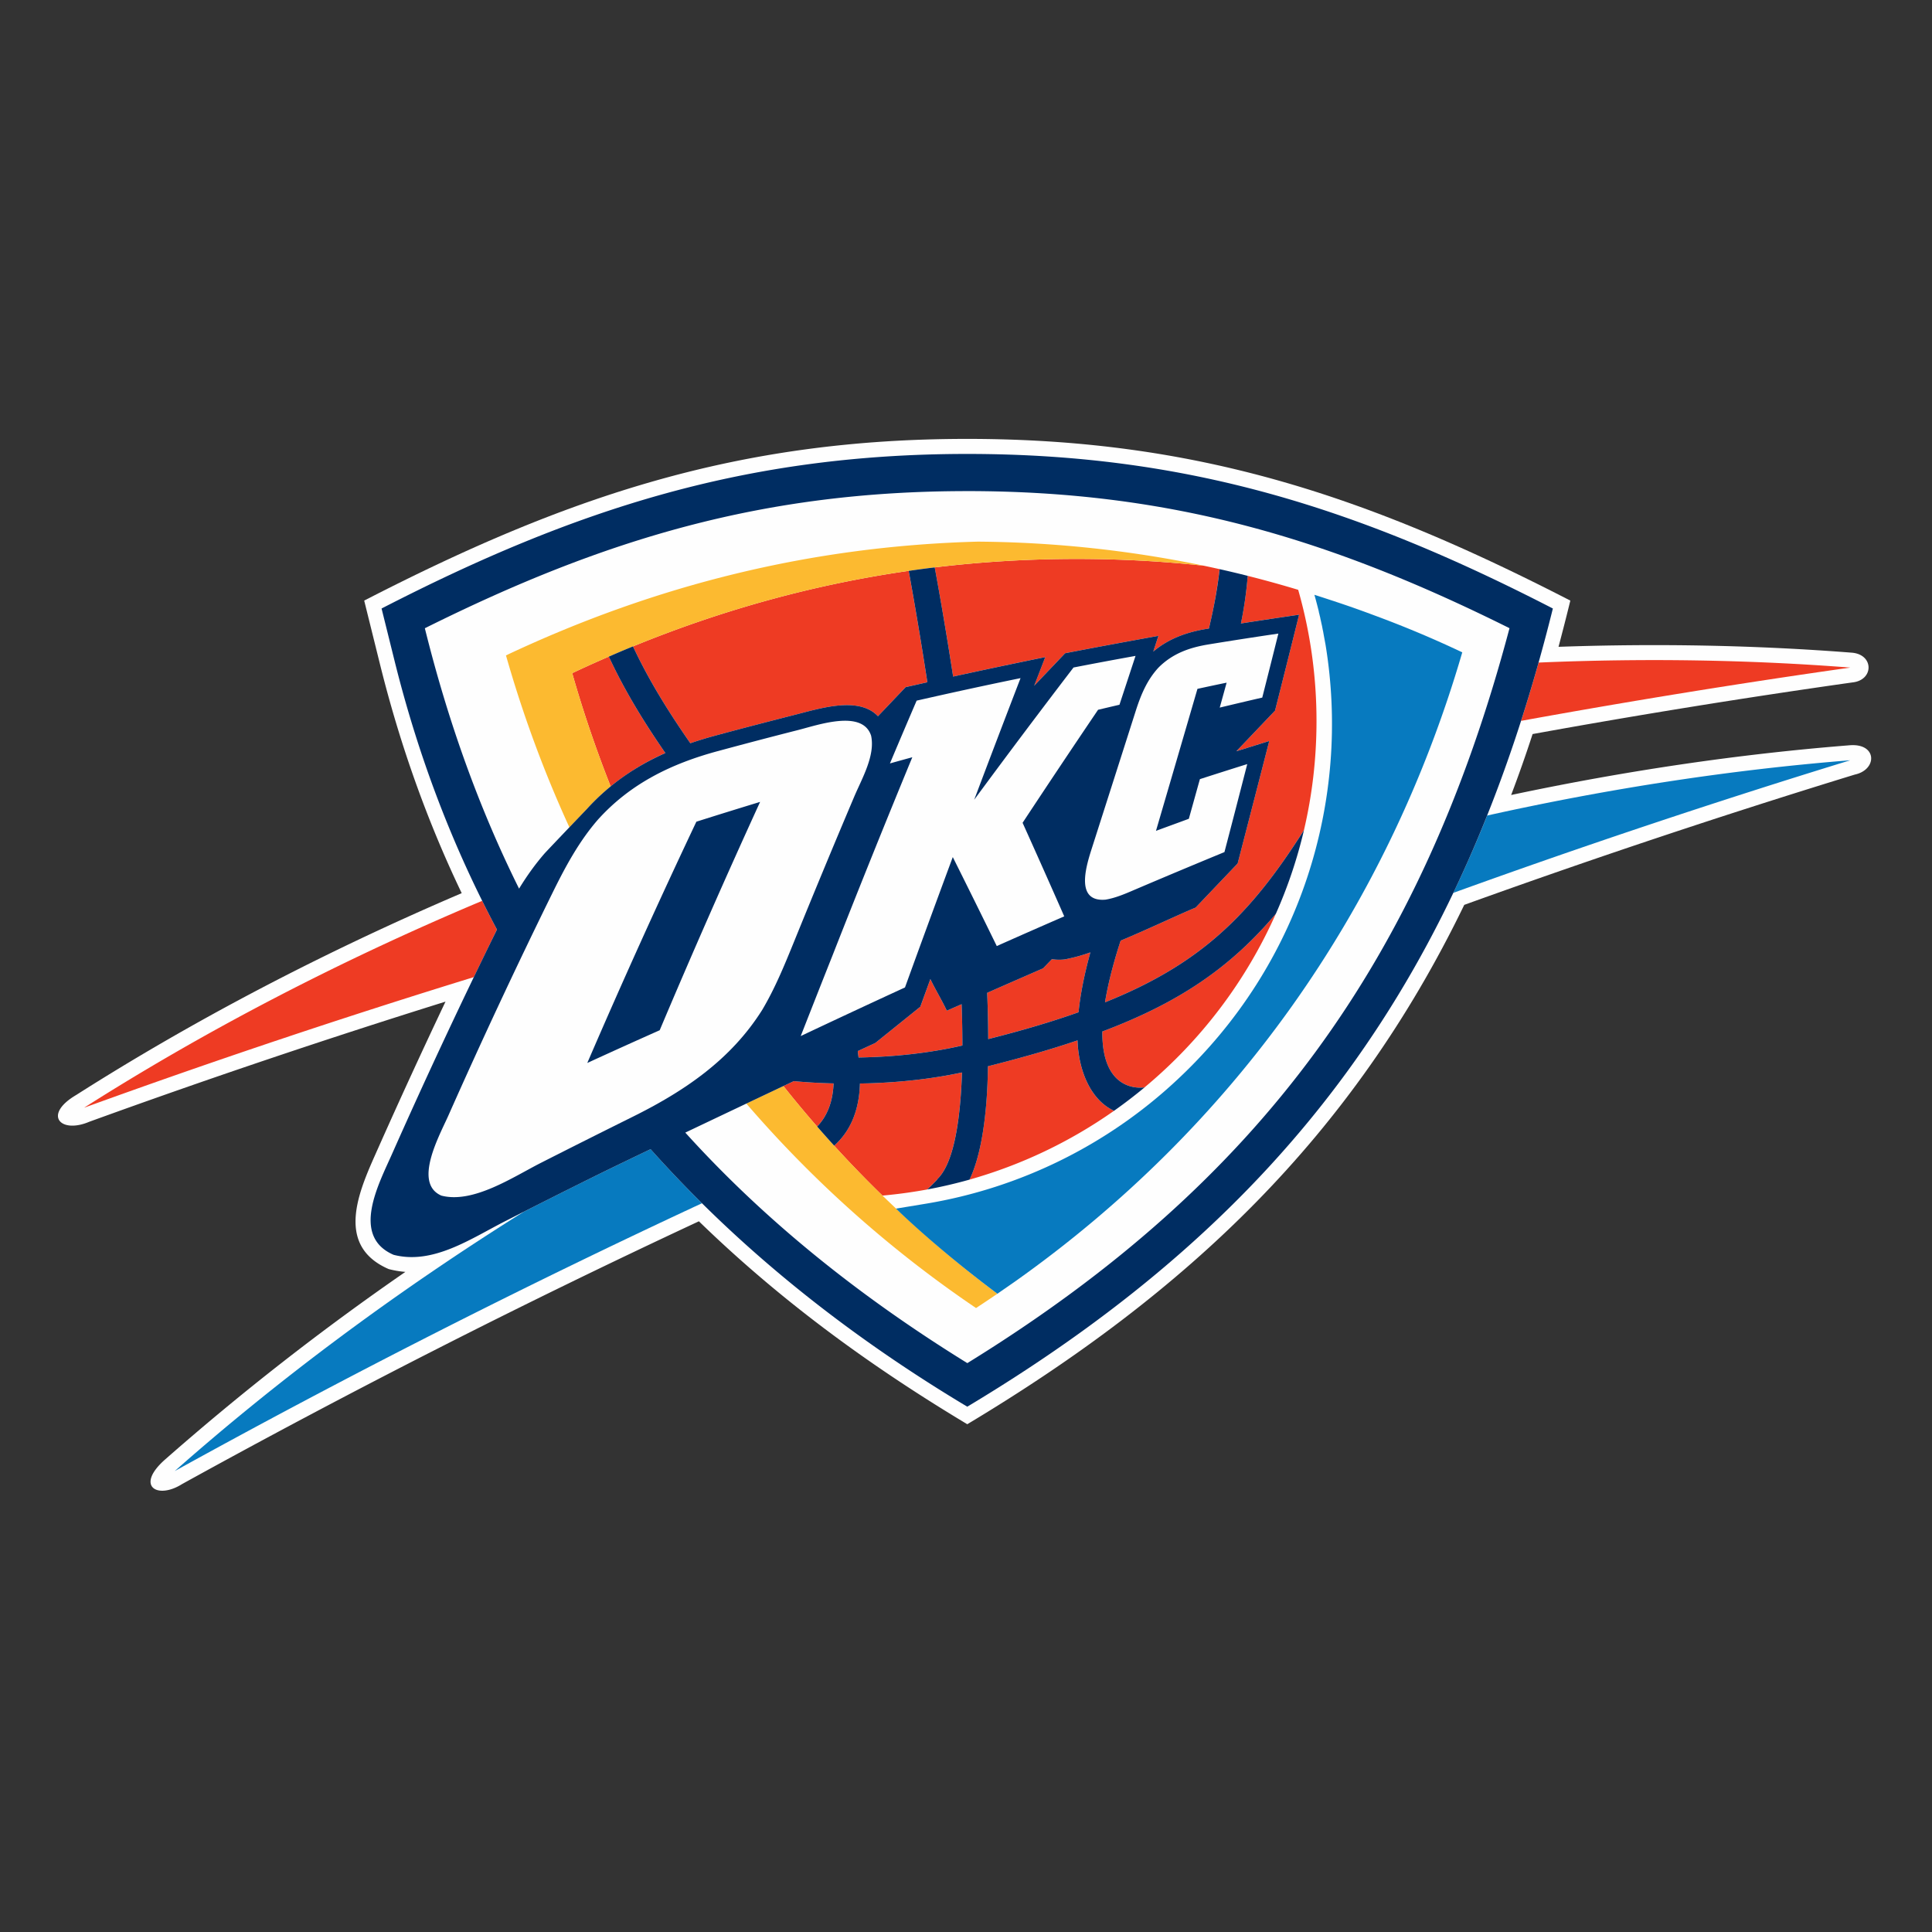 <svg fill="none" xmlns="http://www.w3.org/2000/svg" id="team-logo-oaklahoma-city-thunder" viewBox="0 0 100 100"><rect x="0" y="0" width="100" height="100" fill="#333333" stroke="none"/><path fill-rule="evenodd" clip-rule="evenodd" d="M20.981 65.833a4.997 4.997 0 0 1-.865-.147c-2.924-1.272-1.407-4.3-.535-6.275a338.022 338.022 0 0 1 3.478-7.567 429.685 429.685 0 0 0-18.442 6.22c-1.495.635-2.404-.366-.679-1.384 6.057-3.853 12.75-7.368 19.96-10.45-1.762-3.679-3.177-7.615-4.222-11.818l-.825-3.326c10.47-5.39 19.322-8.369 31.215-8.369 11.89.002 20.742 2.98 31.214 8.37-.195.799-.4 1.596-.611 2.392 5.21-.183 10.283-.078 15.163.302 1.17.081 1.17 1.424.05 1.541a430.98 430.98 0 0 0-16.555 2.673 69.351 69.351 0 0 1-1.11 3.154c5.975-1.268 11.83-2.122 17.496-2.572 1.456-.133 1.474 1.262.289 1.516a438.322 438.322 0 0 0-20.213 6.743c-5.814 12.02-14.35 20.066-25.723 26.882-5.055-3.032-9.664-6.397-13.891-10.504A440.171 440.171 0 0 0 9.423 76.816c-1.281.81-2.434.108-.89-1.262a135.336 135.336 0 0 1 12.448-9.72Z" fill="#FEFEFE"/><path fill-rule="evenodd" clip-rule="evenodd" d="M9.047 76.14c5.375-4.749 11.434-9.267 18.072-13.424 1.248-.634 2.498-1.26 3.751-1.88.518-.256 1.53-.746 2.804-1.357.854.96 1.742 1.893 2.659 2.801A443.56 443.56 0 0 0 9.047 76.14Zm67.928-33.928c6.423-1.427 12.72-2.378 18.796-2.861a438.522 438.522 0 0 0-20.548 6.864 64.835 64.835 0 0 0 1.752-4.003Z" fill="#077ABF"/><path fill-rule="evenodd" clip-rule="evenodd" d="M4.353 57.335c6.236-3.963 13.145-7.573 20.604-10.708.247.5.505.996.765 1.486-.402.82-.8 1.639-1.196 2.462a432.4 432.4 0 0 0-20.173 6.76Zm75.285-23.041c5.552-.235 10.95-.144 16.133.26-5.582.79-11.27 1.71-17.04 2.758.317-.986.618-1.992.907-3.018Z" fill="#EE3B23"/><path fill-rule="evenodd" clip-rule="evenodd" d="M50.066 25.42c10.513 0 18.757 2.459 28.065 7.095-4.554 17.156-12.888 28.678-28.063 38.04-5.701-3.523-10.548-7.455-14.599-11.932 1.8-.856 3.832-1.82 5.616-2.663a30.54 30.54 0 0 0 2.06.117c-.04.99-.351 1.716-.85 2.234.29.333.585.664.881.99.786-.704 1.293-1.742 1.333-3.218 1.846-.03 3.628-.219 5.282-.571-.092 2.704-.47 4.693-1.239 5.483a.205.205 0 0 0-.054.07 8.13 8.13 0 0 1-.513.503 24.77 24.77 0 0 0 2.196-.511c.928-1.92.94-5.285.955-5.869 1.722-.432 3.255-.868 4.635-1.339.054 1.58.685 3.088 1.891 3.644a25.238 25.238 0 0 0 1.581-1.211c-.306.045-2.216.177-2.187-2.892 4.04-1.523 6.668-3.357 8.982-6.096a24.432 24.432 0 0 0 1.454-4.324c-2.769 4.364-5.319 6.913-10.298 8.91.143-.879.4-1.933.808-3.193 1.452-.608 2.968-1.333 3.881-1.71l2.177-2.285c.548-2.112 1.091-4.225 1.635-6.337l-1.703.53 2.003-2.103c.419-1.654.832-3.31 1.245-4.964-1.003.146-2.008.295-3.01.452.167-.827.287-1.646.35-2.464a50.047 50.047 0 0 0-1.455-.347 25.043 25.043 0 0 1-.554 3.073l-.138.023c-.942.157-1.903.466-2.741 1.171l.267-.814c-1.612.292-3.22.589-4.83.899l-1.601 1.683.053-.136.52-1.347c-1.591.326-3.18.662-4.768 1.008a199.285 199.285 0 0 0-.953-5.651c-.45.054-.899.114-1.347.18.29 1.587.63 3.572.966 5.766l-1.124.252-1.432 1.507c-1.002-1.06-3.036-.392-4.318-.069-1.39.353-2.779.714-4.163 1.089-.415.113-.827.24-1.231.378-1.04-1.5-2.016-3.043-2.823-4.707l-.145-.307a48.5 48.5 0 0 0-1.253.53l.178.368c.785 1.628 1.732 3.148 2.75 4.622-1.494.666-2.877 1.589-4.073 2.907 0 0-1.946 2.035-2.173 2.286a13.3 13.3 0 0 0-1.325 1.826c-2.042-4.11-3.662-8.58-4.877-13.477 9.31-4.639 17.556-7.1 28.076-7.1Zm1.03 25.968c.965-.426 1.932-.847 2.896-1.27l.453-.471c.19.032.409.038.656.014a8.688 8.688 0 0 0 1.336-.366c-.326 1.185-.522 2.209-.612 3.1-1.376.487-2.92.944-4.675 1.387a65.067 65.067 0 0 0-.055-2.394Zm-6.698 3.016.908-.422 2.33-1.872.519-1.432c.336.682.52.949.854 1.636l.765-.339c.027.739.039 1.456.039 2.14-1.683.386-3.499.591-5.374.62l-.04-.331Z" fill="#FEFEFE"/><path fill-rule="evenodd" clip-rule="evenodd" d="M55.73 28.931c2.222 0 4.413.117 6.576.35a58.38 58.38 0 0 1 4.888 1.248c.616 2.155.948 4.434.948 6.788 0 1.946-.224 3.837-.65 5.653-2.769 4.364-5.32 6.913-10.298 8.91.143-.879.4-1.933.808-3.193 1.453-.608 2.968-1.333 3.88-1.71l2.178-2.285c.547-2.112 1.092-4.225 1.635-6.337l-1.703.53 2.003-2.103c.418-1.654.833-3.31 1.244-4.964-1.002.146-2.007.295-3.009.452.167-.827.287-1.646.35-2.464a50 50 0 0 0-1.454-.347 25.044 25.044 0 0 1-.555 3.073l-.138.023c-.941.157-1.903.466-2.742 1.171l.269-.814c-1.613.292-3.222.589-4.83.899l-1.602 1.683.053-.136.52-1.347c-1.592.326-3.18.662-4.768 1.008a199.346 199.346 0 0 0-.953-5.651 61.47 61.47 0 0 1 7.35-.437Zm10.308 18.363a24.758 24.758 0 0 1-6.795 8.988c-.305.045-2.217.177-2.187-2.892 4.04-1.523 6.668-3.356 8.982-6.096Zm-8.376 10.2a24.597 24.597 0 0 1-7.481 3.563c.928-1.92.94-5.285.955-5.869 1.722-.432 3.256-.868 4.635-1.339.054 1.58.685 3.088 1.891 3.644Zm-9.677 4.074c-.758.14-1.53.246-2.309.315a58.498 58.498 0 0 1-2.5-2.582c.787-.704 1.292-1.742 1.333-3.218 1.847-.03 3.628-.218 5.283-.571-.093 2.704-.47 4.693-1.24 5.483a.205.205 0 0 0-.054.07 8.087 8.087 0 0 1-.513.503Zm-5.69-3.257a61.322 61.322 0 0 1-1.747-2.098l.538-.253c.723.066 1.414.102 2.059.117-.04.99-.351 1.716-.85 2.234ZM31.607 40.703a63.1 63.1 0 0 1-1.99-5.86 60.23 60.23 0 0 1 1.894-.856l.178.368c.785 1.628 1.73 3.148 2.75 4.622a12.416 12.416 0 0 0-2.832 1.726Zm1.156-7.245c4.635-1.898 9.377-3.205 14.27-3.91.29 1.587.63 3.572.966 5.766l-1.124.252-1.432 1.507c-1.002-1.06-3.036-.392-4.318-.069a275.72 275.72 0 0 0-4.164 1.089c-.414.113-.826.24-1.23.378-1.04-1.5-2.017-3.043-2.822-4.707l-.146-.306Zm18.332 17.93c.967-.426 1.933-.847 2.897-1.27l.453-.471c.19.032.41.038.656.014a8.71 8.71 0 0 0 1.336-.366c-.326 1.185-.521 2.209-.612 3.1-1.376.487-2.92.944-4.675 1.387a61.897 61.897 0 0 0-.055-2.394Zm-6.697 3.016.909-.422 2.329-1.872.519-1.432c.336.682.52.949.854 1.636l.764-.339c.028.739.04 1.456.04 2.14-1.683.386-3.498.591-5.374.62l-.04-.331Z" fill="#EE3B23"/><path fill-rule="evenodd" clip-rule="evenodd" d="M50.52 67.704A60.264 60.264 0 0 1 38.63 57.12l1.919-.908a61.222 61.222 0 0 0 2.628 3.088 60.181 60.181 0 0 0 8.45 7.663c-.366.25-.733.495-1.106.74ZM29.472 42.823a62.22 62.22 0 0 1-3.283-8.9c7.79-3.674 15.856-5.657 24.42-5.888a59.66 59.66 0 0 1 11.697 1.245 61.487 61.487 0 0 0-6.576-.349c-2.49 0-4.94.146-7.35.437-.45.054-.9.114-1.347.18-4.896.705-9.635 2.012-14.27 3.91-.42.17-.838.347-1.253.53a60.93 60.93 0 0 0-1.892.855 62.894 62.894 0 0 0 1.989 5.86 11.54 11.54 0 0 0-1.241 1.181l-.894.939Z" fill="#FCBA30"/><path fill-rule="evenodd" clip-rule="evenodd" d="M19.75 31.496c10.07-5.181 18.906-8 30.316-8s20.247 2.819 30.31 8C75.701 50.33 66.771 62.8 50.066 72.81c-6.304-3.774-11.812-8.197-16.392-13.33-1.273.61-2.285 1.1-2.803 1.356a484.491 484.491 0 0 0-4.724 2.373c-1.77.9-3.736 2.269-5.777 1.739-2.229-.968-.76-3.678-.077-5.222a325.422 325.422 0 0 1 5.43-11.613c-2.267-4.252-4.049-8.874-5.296-13.89l-.677-2.727Zm30.316-6.076c-10.52-.002-18.766 2.46-28.076 7.098 1.215 4.896 2.835 9.373 4.877 13.478.384-.63.82-1.246 1.325-1.827.228-.25 2.174-2.285 2.174-2.285 1.196-1.319 2.578-2.242 4.073-2.906-1.02-1.476-1.965-2.995-2.75-4.622l-.178-.368c.415-.183.832-.36 1.252-.53l.146.306c.805 1.664 1.782 3.208 2.822 4.706a20.49 20.49 0 0 1 1.23-.377c1.386-.376 2.775-.736 4.164-1.09 1.282-.322 3.316-.99 4.318.07l1.432-1.506L48 35.314c-.337-2.194-.676-4.18-.966-5.765a44.72 44.72 0 0 1 1.347-.18c.29 1.567.621 3.506.953 5.65a377.9 377.9 0 0 1 4.768-1.007l-.52 1.347-.053.135 1.601-1.682c1.609-.312 3.218-.608 4.83-.9l-.268.814c.838-.706 1.8-1.014 2.742-1.172l.138-.022c.273-1.136.453-2.154.555-3.073.486.109.973.225 1.455.347a20.458 20.458 0 0 1-.351 2.464c1.002-.156 2.007-.306 3.01-.452-.412 1.654-.826 3.31-1.245 4.964l-2.003 2.103 1.703-.53c-.543 2.112-1.088 4.226-1.635 6.337l-2.177 2.285c-.913.377-2.428 1.103-3.88 1.71-.41 1.26-.666 2.315-.809 3.193 4.979-1.997 7.529-4.546 10.298-8.91a24.49 24.49 0 0 1-1.454 4.324c-2.314 2.74-4.942 4.574-8.982 6.096-.03 3.07 1.882 2.938 2.188 2.892a25.84 25.84 0 0 1-1.582 1.212c-1.206-.557-1.837-2.066-1.891-3.645-1.38.471-2.913.907-4.635 1.34-.014.583-.027 3.948-.955 5.868a24.56 24.56 0 0 1-2.196.511c.148-.131.32-.298.513-.503a.223.223 0 0 1 .054-.07c.77-.79 1.147-2.779 1.24-5.484-1.655.354-3.436.541-5.283.572-.04 1.475-.546 2.514-1.333 3.217a61.602 61.602 0 0 1-.881-.99c.499-.517.81-1.243.85-2.233a30.131 30.131 0 0 1-2.06-.117c-1.784.842-3.815 1.807-5.615 2.663 4.05 4.477 8.897 8.409 14.598 11.932 15.176-9.361 23.509-20.885 28.063-38.04-9.307-4.636-17.551-7.096-28.065-7.096Zm1.03 25.968c.034.828.052 1.629.054 2.395 1.756-.443 3.299-.9 4.675-1.388.09-.891.286-1.915.612-3.1a8.633 8.633 0 0 1-1.336.365 2.52 2.52 0 0 1-.656-.013l-.453.472c-.964.422-1.93.843-2.897 1.27Zm-6.697 3.015.04.333c1.876-.03 3.691-.235 5.374-.62 0-.685-.012-1.402-.04-2.14l-.764.337c-.334-.687-.518-.953-.854-1.635l-.52 1.432-2.328 1.873-.908.42Z" fill="#002D62"/><path fill-rule="evenodd" clip-rule="evenodd" d="M37.136 38.882c-2.366.643-4.48 1.656-6.173 3.526-.97 1.111-1.662 2.386-2.308 3.69a321.715 321.715 0 0 0-5.446 11.64c-.453 1.022-1.845 3.504-.363 4.147 1.64.426 3.69-.951 5.139-1.69a595.971 595.971 0 0 1 4.728-2.373c2.692-1.333 5.106-2.953 6.742-5.555.652-1.099 1.136-2.277 1.615-3.453a531.196 531.196 0 0 1 3.142-7.573c.4-.944 1.099-2.133.876-3.163-.45-1.383-2.787-.538-3.804-.285a264.15 264.15 0 0 0-4.148 1.09Zm-2.99 14.443a336.5 336.5 0 0 0-3.748 1.694 388.01 388.01 0 0 1 5.646-12.488c1.095-.347 2.195-.688 3.299-1.025a432.96 432.96 0 0 0-5.197 11.819ZM55.565 34.55a467.2 467.2 0 0 0-5.14 6.844 928.454 928.454 0 0 1 2.398-6.294c-1.795.367-3.589.758-5.378 1.165a441.33 441.33 0 0 0-1.382 3.25c.384-.108.774-.215 1.158-.32a627.963 627.963 0 0 0-4.127 10.251c-.554 1.394-1.102 2.788-1.649 4.181a582.676 582.676 0 0 1 5.397-2.517 920.06 920.06 0 0 1 2.474-6.748 595.027 595.027 0 0 1 2.277 4.606c1.162-.519 2.326-1.03 3.492-1.537a556.93 556.93 0 0 0-2.156-4.843 591.143 591.143 0 0 1 3.907-5.85c.369-.087.739-.175 1.107-.26l.832-2.529a219.18 219.18 0 0 0-3.21.601Zm6.959-1.19c-.967.161-1.839.47-2.56 1.194-.59.637-.904 1.395-1.166 2.203-.769 2.412-1.543 4.829-2.315 7.245-.303.954-.796 2.693.736 2.564.52-.086 1.014-.3 1.503-.51 1.548-.66 3.1-1.311 4.655-1.952.398-1.517.79-3.034 1.18-4.555-.817.256-1.632.515-2.45.779-.192.683-.382 1.37-.573 2.052-.568.21-1.134.415-1.701.625.717-2.45 1.434-4.9 2.147-7.35.503-.11 1.006-.217 1.51-.32-.12.43-.236.86-.357 1.29.733-.175 1.468-.35 2.201-.518a691.6 691.6 0 0 0 .834-3.313c-1.214.178-2.432.367-3.645.566Z" fill="#FEFEFE"/><path fill-rule="evenodd" clip-rule="evenodd" d="M69.056 31.12c.737.241 1.426.487 2.114.745a55.116 55.116 0 0 1 4.517 1.9c-3.897 13.37-11.882 24.583-23.145 32.563l-.917.636c-3.299-2.468-5.246-4.406-5.246-4.406l1.553-.256a25.03 25.03 0 0 0 13.003-6.417c6.396-5.965 8.992-14.48 7.676-22.506-.032-.182-.068-.363-.1-.545l-.014-.08-.015-.082-.02-.09-.016-.085-.017-.093-.02-.086-.021-.096-.02-.093-.02-.085-.013-.074-.026-.103-.022-.096-.019-.072-.012-.072-.018-.07a26.296 26.296 0 0 0-.204-.77c.346.11.688.222 1.022.333Zm.125.156Z" fill="#077ABF"/></svg>
